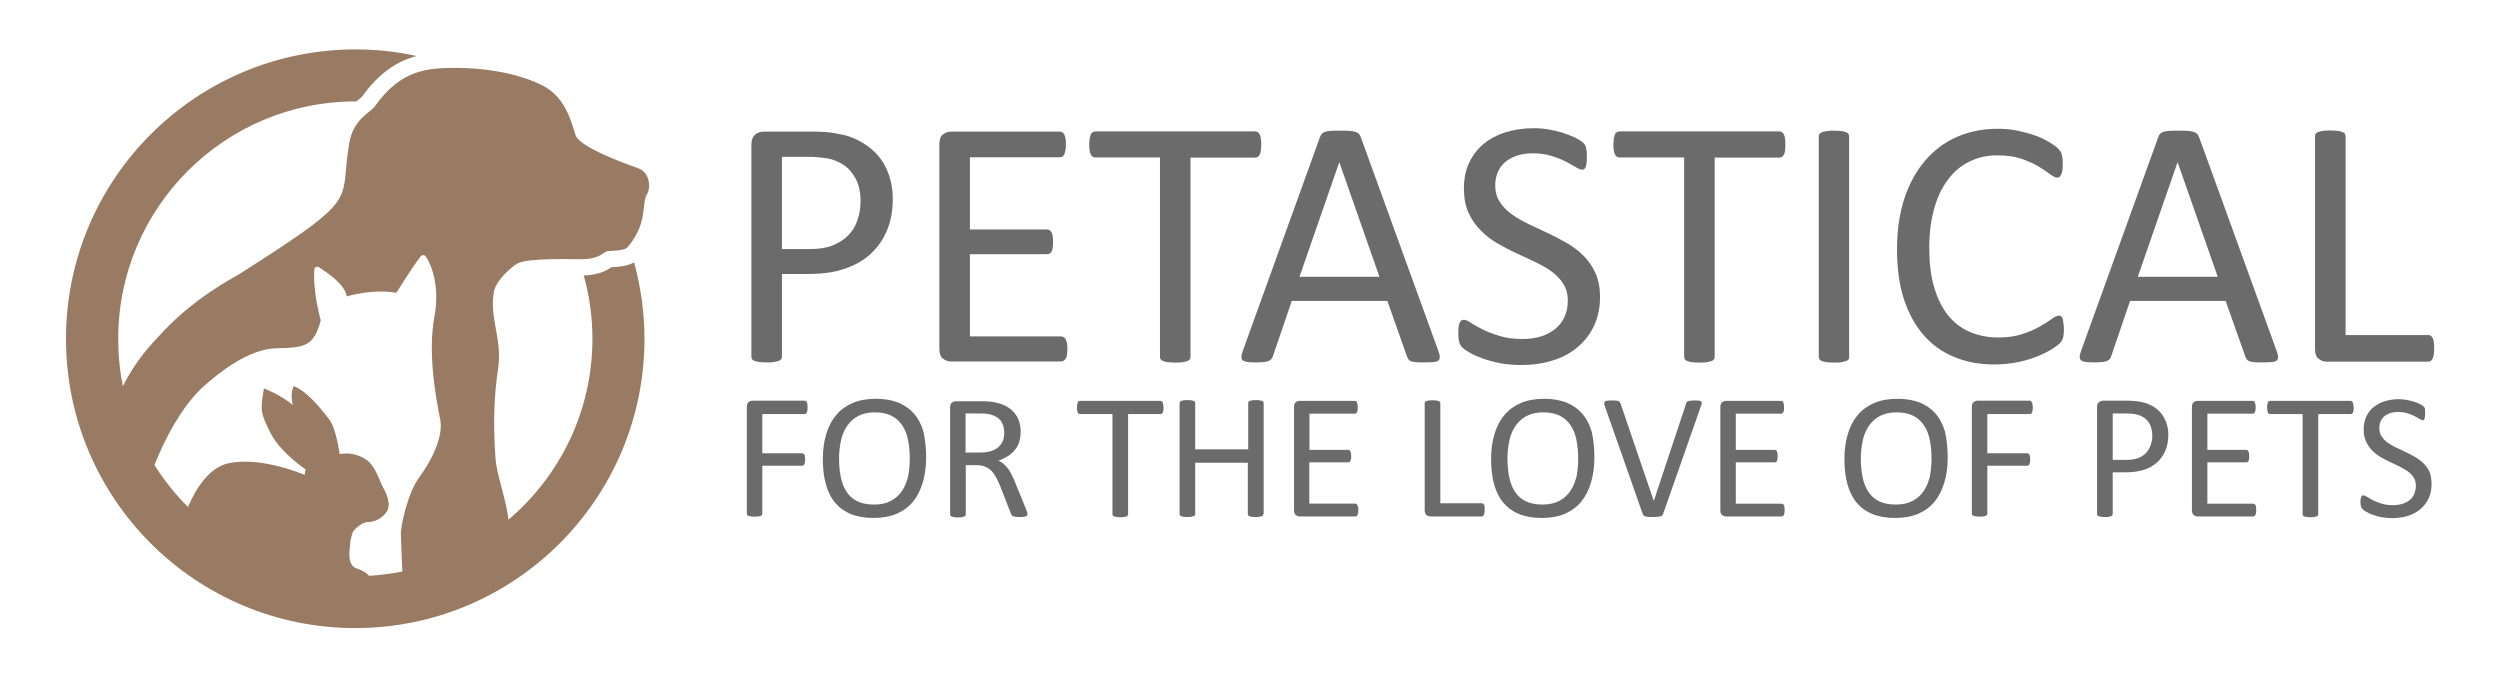 <?xml version="1.0" encoding="utf-8"?>
<!-- Generator: Adobe Illustrator 26.3.1, SVG Export Plug-In . SVG Version: 6.00 Build 0)  -->
<svg version="1.1" id="Layer_1" xmlns="http://www.w3.org/2000/svg" xmlns:xlink="http://www.w3.org/1999/xlink" x="0px" y="0px"
	 viewBox="0 0 1325.9 357" style="enable-background:new 0 0 1325.9 357;" xml:space="preserve">
<style type="text/css">
	.st0{fill:#987B62;}
	.st1{fill:#6B6B6B;}
</style>
<g>
	<path class="st0" d="M267.6,145.4c2.6-2.7,5.4-4.9,6.9-5.7c5.8-3,29.1-2.2,32.8-2.2c10.9,0.1,12.3-3.6,14.6-4.2
		c1.4-0.4,8.7-0.1,10.6-1.9c1.9-1.8,6.8-8.5,8.1-15.5c1.3-6.9,0.9-10.4,2.7-13.2c1.7-2.8,1.7-11.2-4.9-13.5
		c-6.6-2.3-30.9-11.1-33.1-17.4c-2.2-6.4-5-20.6-18.4-26.9c-13.4-6.4-30.3-8.9-45.3-8.9c-15,0-29.1,1-42.8,20.4
		c-2.3,3.3-11.4,6.6-13.6,19.6c-0.6,3.7-1,6.9-1.3,9.7c-2.2,22.2,1.5,22.5-57.5,60c-13.3,7.4-27.9,17-41.8,32.2
		c-4.4,4.8-12.4,12.9-19.4,26.9c-1.7-8.1-2.5-16.5-2.5-25.2c0-69.4,56.4-125.8,125.8-125.8c0.2,0,0.3,0,0.5,0c0.5-0.4,1-0.8,1.4-1.2
		c0.5-0.4,1.2-1,1.5-1.2c9.4-13.1,19.1-19.1,29.1-21.7c-10.5-2.3-21.4-3.5-32.5-3.5C103.7,26.3,35,95,35,179.7
		s68.7,153.4,153.4,153.4s153.4-68.7,153.4-153.4c0-14.1-2-27.7-5.5-40.6c-3.2,1.9-7.2,2.4-11.7,2.6c-0.1,0-0.2,0-0.3,0
		c-3.2,2.2-7.3,4.1-14.7,4.4c3,10.7,4.6,22,4.6,33.6c0,38.4-17.3,72.8-44.5,95.9c0,0,0,0,0,0c-1.6-12.2-6.3-23.8-6.9-32.5
		c-1.4-19.6-0.7-33.6,1.4-47.8c2.3-15.9-5-26.7-2.1-41.3C262.9,151.2,265.1,148,267.6,145.4z M222.4,253.1
		c-6.1,8.1-9.8,25.6-9.8,29.7c0,2.7,0.5,13.5,0.8,20.3c0,0,0,0,0,0c-5.8,1.2-11.7,1.9-17.7,2.3c-1.1-1.5-3.1-2.7-6.5-3.9
		c-5.7-1.9-3.5-11-3.5-12.9c0-1.9,0.7-4,1.2-5.9c0.5-1.9,5.5-5.8,7.7-5.8c2.2,0,6.5-0.5,10-4.8c3.5-4.3,0.1-10.8-1.5-13.7
		c-1.5-2.7-2.3-6.4-5.6-11.3c-3.2-4.8-9.1-6.1-11.7-6.5c-2.1-0.3-5.7,0.2-5.7,0.2s-1.7-13.2-5.3-18.1
		c-13.1-17.4-19.2-17.8-19.2-17.8c-1.4,4-0.9,7.7-0.3,9.9c-6.7-5.6-15.3-8.8-15.3-8.8c-2.2,11.8-1.6,13.5,3.5,23.7
		c5.1,10.2,18.6,19.3,18.6,19.3c-0.5,1.6-0.5,2.9-0.5,2.9s-22.3-9.8-40-6.3c-10.2,2-17.4,12.7-21.9,23.3
		c-6.7-6.7-12.7-14.2-17.8-22.3c5.8-14.6,15.3-32.4,26.8-42.3c7.4-6.5,22.9-19.2,37.8-19.6c14.8-0.3,19.9-0.7,23.6-14.8
		c0-0.1-4.3-15.1-3.4-26.9c0.1-1.3,1.6-2,2.6-1.2c4.1,2.8,13.5,8.7,14.6,15.4c0,0,13.5-4.2,26.3-1.9c0,0,9.1-14.7,13-19.4
		c0.7-0.8,2-0.8,2.6,0.1c3,4.2,7.6,16,4.6,31.9c-3.7,19.6,1,44.4,3,54.2C235.5,231.7,228.4,245,222.4,253.1z"/>
</g>
<g>
	<path class="st1" d="M473.5,105.5c0,6.1-1,11.6-3,16.5c-2,4.9-4.9,9.1-8.6,12.5c-3.7,3.5-8.3,6.1-13.8,8
		c-5.4,1.9-11.9,2.8-19.5,2.8h-13.9v43.9c0,0.5-0.1,0.9-0.4,1.3c-0.3,0.4-0.7,0.7-1.3,0.9c-0.6,0.2-1.4,0.4-2.5,0.6
		c-1,0.2-2.3,0.2-3.9,0.2c-1.6,0-2.9-0.1-3.9-0.2c-1-0.2-1.9-0.3-2.5-0.6c-0.6-0.2-1.1-0.5-1.3-0.9c-0.3-0.4-0.4-0.8-0.4-1.3V76.8
		c0-2.5,0.7-4.3,2-5.4s2.8-1.6,4.4-1.6h26.1c2.6,0,5.2,0.1,7.6,0.3c2.4,0.2,5.3,0.7,8.6,1.4c3.3,0.7,6.7,2.1,10.1,4.1
		c3.4,2,6.3,4.4,8.7,7.3c2.4,2.9,4.2,6.2,5.5,10C472.8,96.7,473.5,100.9,473.5,105.5z M456.4,106.8c0-5-0.9-9.1-2.8-12.4
		c-1.9-3.3-4.1-5.8-6.9-7.4c-2.7-1.6-5.6-2.7-8.5-3.1c-2.9-0.4-5.8-0.7-8.5-0.7h-15v48.9h14.6c4.9,0,9-0.6,12.2-1.9
		c3.2-1.3,6-3,8.2-5.2c2.2-2.2,3.9-4.9,5-8C455.8,113.8,456.4,110.5,456.4,106.8z"/>
	<path class="st1" d="M566.1,185c0,1.1-0.1,2.1-0.2,3c-0.1,0.8-0.3,1.6-0.7,2.1c-0.3,0.6-0.7,1-1.1,1.2c-0.4,0.3-0.9,0.4-1.4,0.4
		h-58.5c-1.4,0-2.8-0.5-4.1-1.5c-1.3-1-1.9-2.7-1.9-5.1V76.4c0-2.5,0.6-4.2,1.9-5.1c1.3-1,2.7-1.5,4.1-1.5h57.9c0.5,0,1,0.1,1.4,0.4
		c0.4,0.3,0.7,0.7,1,1.2c0.2,0.6,0.5,1.3,0.6,2.1c0.2,0.8,0.2,1.9,0.2,3.2c0,1.1-0.1,2.1-0.2,3c-0.2,0.8-0.4,1.5-0.6,2.1
		c-0.3,0.5-0.6,0.9-1,1.2c-0.4,0.3-0.9,0.4-1.4,0.4h-47.7v38.3h40.9c0.5,0,1,0.1,1.4,0.4c0.4,0.3,0.8,0.7,1,1.2
		c0.3,0.5,0.5,1.2,0.6,2.1c0.1,0.9,0.2,1.9,0.2,3.1c0,1.1-0.1,2.1-0.2,2.9c-0.1,0.8-0.3,1.5-0.6,2c-0.3,0.5-0.6,0.9-1,1.1
		c-0.4,0.2-0.9,0.3-1.4,0.3h-40.9v43.6h48.3c0.5,0,1,0.1,1.4,0.4c0.4,0.3,0.8,0.6,1.1,1.2c0.3,0.5,0.5,1.2,0.7,2.1
		C566,182.7,566.1,183.8,566.1,185z"/>
	<path class="st1" d="M668.9,76.8c0,1.2-0.1,2.2-0.2,3.1c-0.1,0.9-0.3,1.6-0.6,2.1c-0.3,0.5-0.6,0.9-1,1.2c-0.4,0.3-0.9,0.4-1.4,0.4
		h-34.3v105.7c0,0.5-0.1,0.9-0.4,1.3c-0.3,0.4-0.7,0.7-1.3,0.9c-0.6,0.2-1.5,0.4-2.5,0.6c-1,0.2-2.3,0.2-3.9,0.2
		c-1.5,0-2.8-0.1-3.9-0.2c-1.1-0.2-1.9-0.3-2.5-0.6c-0.6-0.2-1.1-0.5-1.3-0.9c-0.3-0.4-0.4-0.8-0.4-1.3V83.5h-34.3
		c-0.5,0-1-0.1-1.4-0.4c-0.4-0.2-0.7-0.6-1-1.2c-0.3-0.5-0.5-1.2-0.6-2.1c-0.2-0.9-0.2-1.9-0.2-3.1c0-1.2,0.1-2.2,0.2-3.2
		c0.2-0.9,0.4-1.6,0.6-2.2c0.3-0.6,0.6-1,1-1.2c0.4-0.2,0.9-0.4,1.4-0.4h84.8c0.5,0,1,0.1,1.4,0.4c0.4,0.3,0.8,0.7,1,1.2
		c0.3,0.6,0.5,1.3,0.6,2.2C668.9,74.5,668.9,75.6,668.9,76.8z"/>
	<path class="st1" d="M762.8,186c0.5,1.4,0.8,2.5,0.8,3.3c0,0.8-0.2,1.5-0.7,1.9c-0.5,0.4-1.3,0.7-2.5,0.8c-1.2,0.1-2.7,0.2-4.7,0.2
		c-1.9,0-3.5,0-4.7-0.1c-1.2-0.1-2-0.3-2.6-0.5c-0.6-0.2-1-0.5-1.3-0.9c-0.3-0.4-0.5-0.8-0.8-1.4l-10.5-29.7h-50.7l-10,29.3
		c-0.2,0.6-0.4,1.1-0.8,1.5c-0.3,0.4-0.8,0.8-1.4,1c-0.6,0.3-1.4,0.5-2.5,0.6c-1.1,0.1-2.5,0.2-4.3,0.2c-1.8,0-3.3-0.1-4.5-0.2
		c-1.2-0.2-2-0.5-2.5-0.9c-0.5-0.4-0.7-1.1-0.7-1.9c0-0.8,0.3-2,0.8-3.3l40.9-113.3c0.3-0.7,0.6-1.3,1-1.7c0.4-0.4,1-0.8,1.8-1
		c0.8-0.3,1.8-0.4,3-0.5c1.2-0.1,2.8-0.1,4.7-0.1c2,0,3.7,0,5,0.1c1.3,0.1,2.4,0.3,3.2,0.5c0.8,0.3,1.4,0.6,1.9,1.1
		c0.4,0.5,0.8,1.1,1,1.7L762.8,186z M710.3,86L710.3,86l-21.1,60.8h42.4L710.3,86z"/>
	<path class="st1" d="M848.6,157.5c0,5.7-1.1,10.8-3.2,15.3c-2.1,4.5-5,8.2-8.8,11.4c-3.7,3.1-8.1,5.5-13.2,7
		c-5.1,1.6-10.5,2.4-16.4,2.4c-4.1,0-7.9-0.3-11.4-1c-3.5-0.7-6.6-1.5-9.3-2.5c-2.7-1-5-2-6.9-3.1c-1.9-1.1-3.1-2-3.9-2.7
		c-0.7-0.8-1.3-1.7-1.6-2.9c-0.3-1.2-0.5-2.7-0.5-4.7c0-1.4,0.1-2.5,0.2-3.4c0.1-0.9,0.3-1.6,0.6-2.2c0.3-0.6,0.6-1,0.9-1.2
		c0.4-0.2,0.8-0.3,1.3-0.3c0.9,0,2.1,0.5,3.7,1.6c1.6,1.1,3.7,2.2,6.2,3.5c2.5,1.3,5.5,2.4,9.1,3.5c3.5,1.1,7.6,1.6,12.3,1.6
		c3.5,0,6.7-0.5,9.7-1.4c2.9-0.9,5.4-2.3,7.5-4c2.1-1.7,3.7-3.8,4.9-6.4s1.7-5.4,1.7-8.6c0-3.5-0.8-6.4-2.4-8.9
		c-1.6-2.5-3.6-4.6-6.2-6.5c-2.6-1.9-5.5-3.5-8.8-5.1c-3.3-1.5-6.7-3.1-10.1-4.7c-3.5-1.6-6.8-3.4-10.1-5.3
		c-3.3-1.9-6.2-4.2-8.8-6.9c-2.6-2.6-4.7-5.7-6.3-9.3c-1.6-3.5-2.4-7.8-2.4-12.8c0-5.1,0.9-9.6,2.8-13.6c1.9-4,4.4-7.3,7.7-10
		c3.3-2.7,7.2-4.8,11.8-6.2c4.6-1.4,9.5-2.1,14.7-2.1c2.7,0,5.4,0.2,8.2,0.7c2.7,0.5,5.3,1.1,7.7,1.9c2.4,0.8,4.6,1.7,6.5,2.6
		c1.9,1,3.1,1.8,3.7,2.4c0.6,0.6,1,1.1,1.2,1.4c0.2,0.3,0.3,0.8,0.5,1.3c0.1,0.5,0.2,1.2,0.3,1.9s0.1,1.7,0.1,2.9c0,1.1,0,2.1-0.1,3
		c-0.1,0.9-0.2,1.6-0.4,2.2c-0.2,0.6-0.5,1-0.8,1.3c-0.3,0.3-0.7,0.4-1.2,0.4c-0.7,0-1.8-0.4-3.3-1.3c-1.5-0.9-3.3-1.9-5.4-3
		c-2.1-1.1-4.7-2.1-7.6-3c-2.9-0.9-6.2-1.4-9.8-1.4c-3.4,0-6.3,0.5-8.9,1.4c-2.5,0.9-4.6,2.1-6.2,3.6c-1.6,1.5-2.9,3.3-3.7,5.4
		c-0.8,2.1-1.2,4.3-1.2,6.6c0,3.4,0.8,6.3,2.4,8.8c1.6,2.4,3.7,4.6,6.3,6.5c2.6,1.9,5.6,3.6,8.9,5.2c3.3,1.6,6.7,3.2,10.2,4.8
		c3.5,1.6,6.8,3.4,10.2,5.3c3.3,1.9,6.3,4.2,8.9,6.8c2.6,2.6,4.7,5.7,6.3,9.2C847.8,148.5,848.6,152.7,848.6,157.5z"/>
	<path class="st1" d="M946.9,76.8c0,1.2-0.1,2.2-0.2,3.1c-0.1,0.9-0.3,1.6-0.6,2.1c-0.3,0.5-0.6,0.9-1,1.2c-0.4,0.3-0.9,0.4-1.4,0.4
		h-34.3v105.7c0,0.5-0.1,0.9-0.4,1.3s-0.7,0.7-1.3,0.9c-0.6,0.2-1.5,0.4-2.5,0.6c-1,0.2-2.3,0.2-3.9,0.2c-1.5,0-2.8-0.1-3.9-0.2
		c-1.1-0.2-1.9-0.3-2.5-0.6c-0.6-0.2-1.1-0.5-1.3-0.9s-0.4-0.8-0.4-1.3V83.5h-34.3c-0.5,0-1-0.1-1.4-0.4c-0.4-0.2-0.7-0.6-1-1.2
		c-0.3-0.5-0.5-1.2-0.6-2.1c-0.2-0.9-0.2-1.9-0.2-3.1c0-1.2,0.1-2.2,0.2-3.2c0.2-0.9,0.4-1.6,0.6-2.2c0.2-0.6,0.6-1,1-1.2
		c0.4-0.2,0.9-0.4,1.4-0.4h84.8c0.5,0,1,0.1,1.4,0.4c0.4,0.3,0.8,0.7,1,1.2c0.3,0.6,0.5,1.3,0.6,2.2
		C946.9,74.5,946.9,75.6,946.9,76.8z"/>
	<path class="st1" d="M980.8,189.3c0,0.5-0.1,0.9-0.4,1.3c-0.3,0.4-0.7,0.7-1.3,0.9c-0.6,0.2-1.5,0.4-2.5,0.6
		c-1,0.2-2.3,0.2-3.9,0.2c-1.5,0-2.8-0.1-3.9-0.2c-1.1-0.2-1.9-0.3-2.5-0.6c-0.6-0.2-1.1-0.5-1.3-0.9c-0.3-0.4-0.4-0.8-0.4-1.3v-117
		c0-0.5,0.1-0.9,0.4-1.3c0.3-0.4,0.8-0.7,1.4-0.9c0.7-0.2,1.5-0.4,2.5-0.6c1-0.2,2.3-0.2,3.7-0.2c1.6,0,2.9,0.1,3.9,0.2
		c1,0.2,1.9,0.3,2.5,0.6c0.6,0.2,1.1,0.5,1.3,0.9c0.2,0.4,0.4,0.8,0.4,1.3V189.3z"/>
	<path class="st1" d="M1094.6,174.5c0,1,0,1.9-0.1,2.6c-0.1,0.8-0.2,1.4-0.3,2c-0.2,0.6-0.4,1.1-0.6,1.5c-0.3,0.4-0.7,1-1.3,1.6
		c-0.6,0.6-1.9,1.6-4,2.9c-2,1.3-4.5,2.5-7.5,3.8c-3,1.2-6.4,2.3-10.3,3.1c-3.9,0.8-8.1,1.3-12.7,1.3c-7.9,0-15.1-1.3-21.4-4
		c-6.4-2.6-11.8-6.5-16.3-11.7c-4.5-5.2-7.9-11.5-10.4-19.1c-2.4-7.6-3.6-16.3-3.6-26.2c0-10.1,1.3-19.1,3.9-27
		c2.6-7.9,6.3-14.6,11-20.1c4.7-5.5,10.3-9.7,16.9-12.6c6.6-2.9,13.8-4.3,21.8-4.3c3.5,0,6.9,0.3,10.3,1c3.3,0.7,6.4,1.5,9.2,2.5
		c2.8,1,5.3,2.2,7.5,3.5s3.7,2.4,4.6,3.3c0.8,0.8,1.4,1.5,1.6,1.9c0.2,0.4,0.5,1,0.6,1.6c0.2,0.6,0.3,1.3,0.4,2.1
		c0.1,0.8,0.1,1.8,0.1,2.9c0,1.3-0.1,2.3-0.2,3.2s-0.3,1.6-0.6,2.2c-0.3,0.6-0.6,1-0.9,1.3c-0.3,0.3-0.8,0.4-1.3,0.4
		c-0.9,0-2.1-0.6-3.7-1.8c-1.6-1.2-3.6-2.6-6.1-4.1c-2.5-1.5-5.5-2.8-9.1-4.1c-3.6-1.2-7.8-1.8-12.8-1.8c-5.4,0-10.4,1.1-14.8,3.3
		c-4.5,2.2-8.3,5.4-11.4,9.6c-3.2,4.2-5.6,9.3-7.3,15.4c-1.7,6.1-2.6,13-2.6,20.8c0,7.7,0.8,14.6,2.5,20.5
		c1.7,5.9,4.1,10.9,7.2,14.9c3.1,4,7,7,11.5,9c4.5,2,9.7,3.1,15.4,3.1c4.9,0,9.1-0.6,12.7-1.8c3.6-1.2,6.7-2.5,9.3-4
		c2.6-1.5,4.7-2.8,6.3-4c1.6-1.2,2.9-1.8,3.9-1.8c0.4,0,0.8,0.1,1.1,0.3c0.3,0.2,0.6,0.6,0.8,1.1c0.2,0.5,0.3,1.3,0.4,2.2
		C1094.5,171.8,1094.6,173,1094.6,174.5z"/>
	<path class="st1" d="M1207.4,186c0.5,1.4,0.8,2.5,0.8,3.3c0,0.8-0.2,1.5-0.7,1.9c-0.5,0.4-1.3,0.7-2.5,0.8
		c-1.2,0.1-2.7,0.2-4.7,0.2c-1.9,0-3.5,0-4.7-0.1c-1.2-0.1-2-0.3-2.6-0.5c-0.6-0.2-1-0.5-1.3-0.9c-0.3-0.4-0.6-0.8-0.8-1.4
		l-10.5-29.7h-50.7l-10,29.3c-0.2,0.6-0.4,1.1-0.8,1.5c-0.3,0.4-0.8,0.8-1.4,1c-0.6,0.3-1.4,0.5-2.5,0.6c-1.1,0.1-2.5,0.2-4.3,0.2
		c-1.8,0-3.3-0.1-4.5-0.2c-1.2-0.2-2-0.5-2.5-0.9c-0.5-0.4-0.7-1.1-0.7-1.9c0-0.8,0.3-2,0.8-3.3l40.9-113.3c0.2-0.7,0.6-1.3,1-1.7
		c0.4-0.4,1-0.8,1.8-1c0.8-0.3,1.8-0.4,3-0.5c1.2-0.1,2.8-0.1,4.7-0.1c2,0,3.7,0,5,0.1c1.3,0.1,2.4,0.3,3.2,0.5
		c0.8,0.3,1.4,0.6,1.9,1.1c0.4,0.5,0.8,1.1,1,1.7L1207.4,186z M1154.9,86L1154.9,86l-21.1,60.8h42.4L1154.9,86z"/>
	<path class="st1" d="M1291,184.7c0,1.3-0.1,2.3-0.2,3.2c-0.1,0.8-0.3,1.6-0.6,2.2c-0.3,0.6-0.6,1-1,1.3c-0.4,0.3-0.9,0.4-1.5,0.4
		h-53.9c-1.4,0-2.8-0.5-4.1-1.5c-1.3-1-1.9-2.7-1.9-5.1V72.2c0-0.5,0.1-0.9,0.4-1.3c0.2-0.4,0.7-0.7,1.3-0.9
		c0.6-0.2,1.5-0.4,2.5-0.6c1.1-0.2,2.4-0.2,3.9-0.2c1.6,0,2.9,0.1,3.9,0.2c1,0.2,1.9,0.3,2.5,0.6c0.6,0.2,1.1,0.5,1.3,0.9
		c0.2,0.4,0.4,0.8,0.4,1.3v105.5h43.7c0.6,0,1.1,0.1,1.5,0.4c0.4,0.3,0.8,0.7,1,1.2c0.3,0.5,0.5,1.2,0.6,2.1S1291,183.4,1291,184.7z
		"/>
</g>
<g>
	<path class="st1" d="M428.3,216.1c0,0.6,0,1.1-0.1,1.6c-0.1,0.4-0.2,0.8-0.3,1.1s-0.3,0.5-0.5,0.6c-0.2,0.1-0.4,0.2-0.6,0.2h-22.5
		v20.8h21.2c0.2,0,0.4,0.1,0.6,0.2c0.2,0.1,0.4,0.3,0.5,0.5c0.2,0.3,0.3,0.6,0.3,1c0.1,0.4,0.1,1,0.1,1.6c0,0.6,0,1.1-0.1,1.5
		c-0.1,0.4-0.2,0.8-0.3,1c-0.2,0.3-0.3,0.5-0.5,0.6c-0.2,0.1-0.4,0.2-0.6,0.2h-21.2v25.5c0,0.2-0.1,0.4-0.2,0.6
		c-0.1,0.2-0.3,0.4-0.7,0.5c-0.3,0.1-0.7,0.2-1.2,0.3c-0.5,0.1-1.2,0.1-2,0.1c-0.8,0-1.4,0-1.9-0.1c-0.5-0.1-1-0.2-1.3-0.3
		c-0.3-0.1-0.5-0.3-0.7-0.5c-0.1-0.2-0.2-0.4-0.2-0.6v-56.7c0-1.2,0.3-2.1,1-2.6c0.6-0.5,1.3-0.7,2.1-0.7h27.6
		c0.2,0,0.4,0.1,0.6,0.2c0.2,0.1,0.4,0.3,0.5,0.6c0.2,0.3,0.3,0.7,0.3,1.1C428.3,214.9,428.3,215.5,428.3,216.1z"/>
	<path class="st1" d="M491.2,242.5c0,5-0.6,9.4-1.8,13.4c-1.2,4-2.9,7.4-5.2,10.2c-2.3,2.8-5.2,4.9-8.7,6.4
		c-3.5,1.5-7.6,2.2-12.3,2.2c-4.6,0-8.6-0.7-12-2.1c-3.4-1.4-6.1-3.4-8.3-6c-2.2-2.6-3.8-5.9-4.9-9.8c-1.1-3.9-1.6-8.4-1.6-13.4
		c0-4.8,0.6-9.2,1.8-13.2c1.2-3.9,2.9-7.3,5.3-10.1c2.3-2.8,5.3-4.9,8.8-6.4c3.5-1.5,7.6-2.2,12.3-2.2c4.5,0,8.4,0.7,11.8,2
		c3.3,1.4,6.1,3.3,8.4,5.9c2.2,2.6,3.9,5.8,5,9.7C490.6,233.1,491.2,237.5,491.2,242.5z M482.5,243.1c0-3.5-0.3-6.7-0.9-9.7
		c-0.6-3-1.6-5.6-3.1-7.8c-1.4-2.2-3.4-3.9-5.7-5.1c-2.4-1.2-5.4-1.8-8.9-1.8c-3.5,0-6.5,0.7-8.9,2c-2.4,1.3-4.3,3.1-5.8,5.3
		c-1.5,2.2-2.6,4.8-3.2,7.7c-0.6,3-1,6.1-1,9.3c0,3.6,0.3,6.9,0.9,9.9s1.6,5.6,3,7.8c1.4,2.2,3.3,3.9,5.7,5.1c2.4,1.2,5.4,1.8,9,1.8
		c3.6,0,6.6-0.7,9-2c2.4-1.3,4.4-3.1,5.9-5.4c1.5-2.3,2.5-4.9,3.2-7.8C482.2,249.5,482.5,246.4,482.5,243.1z"/>
	<path class="st1" d="M544.9,272.6c0,0.3,0,0.5-0.1,0.7s-0.3,0.3-0.6,0.5c-0.3,0.1-0.8,0.2-1.3,0.3c-0.6,0.1-1.3,0.1-2.3,0.1
		c-0.8,0-1.5,0-2-0.1c-0.5-0.1-0.9-0.2-1.3-0.3c-0.3-0.1-0.6-0.3-0.7-0.6c-0.2-0.3-0.3-0.6-0.5-0.9l-5.6-14.4
		c-0.7-1.6-1.3-3.1-2.1-4.5c-0.7-1.4-1.6-2.6-2.5-3.6c-1-1-2.1-1.8-3.5-2.3c-1.3-0.6-2.9-0.8-4.8-0.8h-5.4v26.1
		c0,0.3-0.1,0.5-0.2,0.7c-0.1,0.2-0.4,0.3-0.7,0.5c-0.3,0.1-0.7,0.2-1.2,0.3c-0.5,0.1-1.2,0.1-2,0.1c-0.8,0-1.4,0-2-0.1
		c-0.5-0.1-0.9-0.2-1.3-0.3s-0.5-0.3-0.7-0.5c-0.1-0.2-0.2-0.4-0.2-0.7v-56.7c0-1.2,0.3-2.1,1-2.6c0.6-0.5,1.3-0.7,2.1-0.7h13
		c1.5,0,2.8,0,3.9,0.1c1,0.1,1.9,0.2,2.8,0.3c2.4,0.4,4.5,1.1,6.3,1.9c1.8,0.9,3.3,2,4.6,3.4c1.2,1.4,2.2,2.9,2.8,4.7
		c0.6,1.8,0.9,3.7,0.9,5.8c0,2.1-0.3,3.9-0.8,5.5s-1.3,3.1-2.4,4.3c-1,1.2-2.3,2.3-3.7,3.2c-1.5,0.9-3.1,1.7-4.9,2.3
		c1,0.4,1.9,1,2.7,1.7s1.6,1.5,2.3,2.4c0.7,0.9,1.4,2,2,3.3c0.6,1.2,1.3,2.6,1.9,4.2l5.5,13.5c0.4,1.1,0.7,1.9,0.9,2.4
		C544.9,272,544.9,272.4,544.9,272.6z M532.6,229.6c0-2.4-0.5-4.4-1.6-6.1c-1.1-1.7-2.9-2.8-5.4-3.6c-0.8-0.2-1.7-0.4-2.7-0.5
		c-1-0.1-2.3-0.1-3.9-0.1h-6.9v20.7h8c2.1,0,4-0.3,5.6-0.8c1.6-0.5,2.9-1.2,3.9-2.2s1.8-2,2.3-3.3
		C532.4,232.4,532.6,231,532.6,229.6z"/>
	<path class="st1" d="M617.1,216.1c0,0.6,0,1.1-0.1,1.6c-0.1,0.4-0.2,0.8-0.3,1.1c-0.1,0.3-0.3,0.5-0.5,0.6
		c-0.2,0.1-0.4,0.2-0.7,0.2h-17.2v53.1c0,0.3-0.1,0.5-0.2,0.7c-0.1,0.2-0.3,0.3-0.7,0.5s-0.7,0.2-1.3,0.3c-0.5,0.1-1.2,0.1-2,0.1
		c-0.8,0-1.4,0-1.9-0.1c-0.5-0.1-1-0.2-1.3-0.3s-0.5-0.3-0.7-0.5c-0.1-0.2-0.2-0.4-0.2-0.7v-53.1h-17.2c-0.3,0-0.5-0.1-0.7-0.2
		c-0.2-0.1-0.4-0.3-0.5-0.6c-0.1-0.3-0.2-0.6-0.3-1.1c-0.1-0.4-0.1-1-0.1-1.6c0-0.6,0-1.1,0.1-1.6c0.1-0.5,0.2-0.8,0.3-1.1
		c0.1-0.3,0.3-0.5,0.5-0.6c0.2-0.1,0.4-0.2,0.7-0.2h42.6c0.3,0,0.5,0.1,0.7,0.2c0.2,0.1,0.4,0.3,0.5,0.6c0.1,0.3,0.2,0.7,0.3,1.1
		C617,214.9,617.1,215.5,617.1,216.1z"/>
	<path class="st1" d="M670,272.6c0,0.3-0.1,0.5-0.2,0.7c-0.1,0.2-0.3,0.3-0.7,0.5c-0.3,0.1-0.7,0.2-1.3,0.3
		c-0.5,0.1-1.2,0.1-1.9,0.1c-0.8,0-1.5,0-2-0.1c-0.5-0.1-0.9-0.2-1.2-0.3c-0.3-0.1-0.5-0.3-0.7-0.5s-0.2-0.4-0.2-0.7v-27.2h-27.9
		v27.2c0,0.3-0.1,0.5-0.2,0.7c-0.1,0.2-0.3,0.3-0.7,0.5c-0.3,0.1-0.7,0.2-1.3,0.3c-0.5,0.1-1.2,0.1-2,0.1c-0.8,0-1.4,0-1.9-0.1
		c-0.5-0.1-1-0.2-1.3-0.3c-0.3-0.1-0.5-0.3-0.7-0.5c-0.1-0.2-0.2-0.4-0.2-0.7v-58.8c0-0.3,0.1-0.5,0.2-0.7c0.1-0.2,0.3-0.3,0.7-0.5
		c0.3-0.1,0.7-0.2,1.3-0.3c0.5-0.1,1.2-0.1,1.9-0.1c0.8,0,1.4,0,2,0.1c0.5,0.1,0.9,0.2,1.3,0.3c0.3,0.1,0.5,0.3,0.7,0.5
		c0.1,0.2,0.2,0.4,0.2,0.7v24.5H662v-24.5c0-0.3,0.1-0.5,0.2-0.7s0.3-0.3,0.7-0.5c0.3-0.1,0.7-0.2,1.2-0.3c0.5-0.1,1.2-0.1,2-0.1
		c0.8,0,1.4,0,1.9,0.1c0.5,0.1,0.9,0.2,1.3,0.3c0.3,0.1,0.5,0.3,0.7,0.5c0.1,0.2,0.2,0.4,0.2,0.7V272.6z"/>
	<path class="st1" d="M720.4,270.5c0,0.6,0,1.1-0.1,1.5c-0.1,0.4-0.2,0.8-0.3,1.1c-0.2,0.3-0.3,0.5-0.5,0.6
		c-0.2,0.1-0.4,0.2-0.7,0.2h-29.4c-0.7,0-1.4-0.2-2.1-0.7c-0.6-0.5-1-1.3-1-2.6v-54.7c0-1.2,0.3-2.1,1-2.6c0.6-0.5,1.3-0.7,2.1-0.7
		h29.1c0.3,0,0.5,0.1,0.7,0.2c0.2,0.1,0.4,0.3,0.5,0.6c0.1,0.3,0.2,0.6,0.3,1.1c0.1,0.4,0.1,1,0.1,1.6c0,0.6,0,1.1-0.1,1.5
		c-0.1,0.4-0.2,0.8-0.3,1c-0.1,0.3-0.3,0.5-0.5,0.6c-0.2,0.1-0.4,0.2-0.7,0.2h-24v19.2H715c0.3,0,0.5,0.1,0.7,0.2
		c0.2,0.1,0.4,0.3,0.5,0.6c0.1,0.3,0.2,0.6,0.3,1c0.1,0.4,0.1,1,0.1,1.6c0,0.6,0,1.1-0.1,1.5c-0.1,0.4-0.2,0.7-0.3,1
		s-0.3,0.4-0.5,0.5c-0.2,0.1-0.4,0.2-0.7,0.2h-20.6v21.9h24.3c0.3,0,0.5,0.1,0.7,0.2c0.2,0.1,0.4,0.3,0.5,0.6s0.3,0.6,0.3,1
		C720.4,269.3,720.4,269.8,720.4,270.5z"/>
	<path class="st1" d="M787.4,270.3c0,0.6,0,1.2-0.1,1.6c-0.1,0.4-0.2,0.8-0.3,1.1c-0.1,0.3-0.3,0.5-0.5,0.7
		c-0.2,0.1-0.5,0.2-0.7,0.2h-27.1c-0.7,0-1.4-0.2-2.1-0.7c-0.6-0.5-1-1.3-1-2.6v-56.7c0-0.3,0.1-0.5,0.2-0.7
		c0.1-0.2,0.3-0.3,0.7-0.5c0.3-0.1,0.7-0.2,1.3-0.3c0.5-0.1,1.2-0.1,1.9-0.1c0.8,0,1.4,0,2,0.1c0.5,0.1,0.9,0.2,1.3,0.3
		c0.3,0.1,0.5,0.3,0.7,0.5c0.1,0.2,0.2,0.4,0.2,0.7v53h22c0.3,0,0.5,0.1,0.7,0.2c0.2,0.1,0.4,0.3,0.5,0.6c0.1,0.3,0.2,0.6,0.3,1.1
		C787.4,269.1,787.4,269.7,787.4,270.3z"/>
	<path class="st1" d="M845.6,242.5c0,5-0.6,9.4-1.8,13.4c-1.2,4-2.9,7.4-5.2,10.2c-2.3,2.8-5.2,4.9-8.7,6.4
		c-3.5,1.5-7.6,2.2-12.3,2.2c-4.6,0-8.6-0.7-12-2.1c-3.4-1.4-6.1-3.4-8.3-6c-2.2-2.6-3.8-5.9-4.9-9.8c-1.1-3.9-1.6-8.4-1.6-13.4
		c0-4.8,0.6-9.2,1.8-13.2c1.2-3.9,2.9-7.3,5.3-10.1c2.3-2.8,5.3-4.9,8.8-6.4c3.5-1.5,7.6-2.2,12.3-2.2c4.5,0,8.4,0.7,11.8,2
		c3.3,1.4,6.1,3.3,8.4,5.9c2.2,2.6,3.9,5.8,5,9.7C845.1,233.1,845.6,237.5,845.6,242.5z M837,243.1c0-3.5-0.3-6.7-0.9-9.7
		c-0.6-3-1.6-5.6-3.1-7.8c-1.4-2.2-3.4-3.9-5.7-5.1c-2.4-1.2-5.4-1.8-8.9-1.8c-3.5,0-6.5,0.7-8.9,2c-2.4,1.3-4.3,3.1-5.8,5.3
		c-1.5,2.2-2.6,4.8-3.2,7.7c-0.6,3-1,6.1-1,9.3c0,3.6,0.3,6.9,0.9,9.9s1.6,5.6,3,7.8c1.4,2.2,3.3,3.9,5.7,5.1c2.4,1.2,5.4,1.8,9,1.8
		c3.6,0,6.6-0.7,9-2c2.4-1.3,4.4-3.1,5.9-5.4c1.5-2.3,2.5-4.9,3.2-7.8C836.7,249.5,837,246.4,837,243.1z"/>
	<path class="st1" d="M882.1,272.4c-0.1,0.3-0.3,0.6-0.5,0.9c-0.2,0.2-0.5,0.4-0.9,0.5c-0.4,0.1-0.9,0.2-1.5,0.3
		c-0.6,0-1.4,0.1-2.3,0.1c-0.7,0-1.3,0-1.8,0c-0.5,0-1-0.1-1.4-0.1c-0.4-0.1-0.7-0.1-1-0.2c-0.3-0.1-0.5-0.2-0.7-0.3
		c-0.2-0.1-0.3-0.3-0.5-0.5c-0.1-0.2-0.2-0.4-0.3-0.6l-20-56.9c-0.3-0.7-0.4-1.3-0.4-1.7c0-0.4,0.1-0.8,0.4-1
		c0.3-0.2,0.7-0.4,1.4-0.4c0.6-0.1,1.5-0.1,2.6-0.1c0.9,0,1.6,0,2.1,0.1c0.5,0,0.9,0.1,1.2,0.3s0.5,0.3,0.6,0.5
		c0.1,0.2,0.3,0.5,0.4,0.8l17.6,51.6h0l17.1-51.5c0.1-0.3,0.2-0.6,0.3-0.9c0.1-0.2,0.3-0.4,0.7-0.5c0.3-0.1,0.8-0.2,1.3-0.3
		c0.6,0,1.3-0.1,2.3-0.1c1,0,1.8,0,2.3,0.1c0.6,0.1,1,0.2,1.2,0.5c0.2,0.2,0.3,0.5,0.2,1c0,0.4-0.2,1-0.5,1.7L882.1,272.4z"/>
	<path class="st1" d="M946.5,270.5c0,0.6,0,1.1-0.1,1.5c-0.1,0.4-0.2,0.8-0.3,1.1c-0.2,0.3-0.3,0.5-0.5,0.6
		c-0.2,0.1-0.4,0.2-0.7,0.2h-29.4c-0.7,0-1.4-0.2-2.1-0.7c-0.6-0.5-1-1.3-1-2.6v-54.7c0-1.2,0.3-2.1,1-2.6s1.3-0.7,2.1-0.7h29.1
		c0.3,0,0.5,0.1,0.7,0.2c0.2,0.1,0.4,0.3,0.5,0.6c0.1,0.3,0.2,0.6,0.3,1.1c0.1,0.4,0.1,1,0.1,1.6c0,0.6,0,1.1-0.1,1.5
		c-0.1,0.4-0.2,0.8-0.3,1c-0.1,0.3-0.3,0.5-0.5,0.6c-0.2,0.1-0.4,0.2-0.7,0.2h-24v19.2h20.6c0.3,0,0.5,0.1,0.7,0.2
		c0.2,0.1,0.4,0.3,0.5,0.6c0.1,0.3,0.2,0.6,0.3,1c0.1,0.4,0.1,1,0.1,1.6c0,0.6,0,1.1-0.1,1.5c-0.1,0.4-0.2,0.7-0.3,1
		c-0.1,0.3-0.3,0.4-0.5,0.5c-0.2,0.1-0.4,0.2-0.7,0.2h-20.6v21.9h24.3c0.3,0,0.5,0.1,0.7,0.2c0.2,0.1,0.4,0.3,0.5,0.6
		c0.2,0.3,0.3,0.6,0.3,1C946.4,269.3,946.5,269.8,946.5,270.5z"/>
	<path class="st1" d="M1033,242.5c0,5-0.6,9.4-1.8,13.4c-1.2,4-2.9,7.4-5.2,10.2c-2.3,2.8-5.2,4.9-8.7,6.4
		c-3.5,1.5-7.6,2.2-12.3,2.2c-4.6,0-8.6-0.7-12-2.1c-3.4-1.4-6.1-3.4-8.3-6c-2.2-2.6-3.8-5.9-4.9-9.8c-1.1-3.9-1.6-8.4-1.6-13.4
		c0-4.8,0.6-9.2,1.8-13.2c1.2-3.9,2.9-7.3,5.3-10.1c2.3-2.8,5.3-4.9,8.8-6.4c3.5-1.5,7.6-2.2,12.3-2.2c4.5,0,8.4,0.7,11.8,2
		c3.3,1.4,6.1,3.3,8.4,5.9c2.2,2.6,3.9,5.8,5,9.7C1032.4,233.1,1033,237.5,1033,242.5z M1024.4,243.1c0-3.5-0.3-6.7-0.9-9.7
		c-0.6-3-1.6-5.6-3.1-7.8c-1.4-2.2-3.4-3.9-5.7-5.1c-2.4-1.2-5.4-1.8-8.9-1.8s-6.5,0.7-8.9,2c-2.4,1.3-4.3,3.1-5.8,5.3
		c-1.5,2.2-2.6,4.8-3.2,7.7c-0.6,3-1,6.1-1,9.3c0,3.6,0.3,6.9,0.9,9.9c0.6,3,1.6,5.6,3,7.8c1.4,2.2,3.3,3.9,5.7,5.1
		c2.4,1.2,5.4,1.8,9,1.8c3.6,0,6.6-0.7,9-2c2.4-1.3,4.4-3.1,5.9-5.4c1.5-2.3,2.5-4.9,3.2-7.8
		C1024.1,249.5,1024.4,246.4,1024.4,243.1z"/>
	<path class="st1" d="M1078.1,216.1c0,0.6,0,1.1-0.1,1.6c-0.1,0.4-0.2,0.8-0.3,1.1c-0.2,0.3-0.3,0.5-0.5,0.6
		c-0.2,0.1-0.4,0.2-0.6,0.2H1054v20.8h21.2c0.2,0,0.4,0.1,0.6,0.2c0.2,0.1,0.4,0.3,0.5,0.5s0.3,0.6,0.3,1c0.1,0.4,0.1,1,0.1,1.6
		c0,0.6,0,1.1-0.1,1.5c-0.1,0.4-0.2,0.8-0.3,1s-0.3,0.5-0.5,0.6c-0.2,0.1-0.4,0.2-0.6,0.2H1054v25.5c0,0.2-0.1,0.4-0.2,0.6
		c-0.1,0.2-0.3,0.4-0.7,0.5c-0.3,0.1-0.7,0.2-1.2,0.3c-0.5,0.1-1.2,0.1-2,0.1c-0.8,0-1.4,0-1.9-0.1c-0.5-0.1-1-0.2-1.3-0.3
		c-0.3-0.1-0.5-0.3-0.7-0.5c-0.1-0.2-0.2-0.4-0.2-0.6v-56.7c0-1.2,0.3-2.1,1-2.6s1.3-0.7,2.1-0.7h27.6c0.2,0,0.4,0.1,0.6,0.2
		c0.2,0.1,0.4,0.3,0.5,0.6c0.2,0.3,0.3,0.7,0.3,1.1C1078.1,214.9,1078.1,215.5,1078.1,216.1z"/>
	<path class="st1" d="M1150,230.5c0,3.1-0.5,5.8-1.5,8.3c-1,2.5-2.5,4.6-4.3,6.3c-1.9,1.7-4.2,3.1-6.9,4c-2.7,0.9-6,1.4-9.8,1.4h-7
		v22.1c0,0.3-0.1,0.5-0.2,0.7c-0.1,0.2-0.4,0.3-0.7,0.5c-0.3,0.1-0.7,0.2-1.2,0.3c-0.5,0.1-1.2,0.1-2,0.1c-0.8,0-1.4,0-2-0.1
		c-0.5-0.1-0.9-0.2-1.3-0.3c-0.3-0.1-0.5-0.3-0.7-0.5c-0.1-0.2-0.2-0.4-0.2-0.7v-56.6c0-1.3,0.3-2.2,1-2.7c0.7-0.5,1.4-0.8,2.2-0.8
		h13.1c1.3,0,2.6,0.1,3.8,0.2c1.2,0.1,2.7,0.3,4.3,0.7c1.7,0.4,3.3,1,5.1,2c1.7,1,3.2,2.2,4.4,3.7c1.2,1.5,2.1,3.1,2.8,5
		S1150,228.2,1150,230.5z M1141.5,231.2c0-2.5-0.5-4.6-1.4-6.3s-2.1-2.9-3.5-3.7c-1.4-0.8-2.8-1.3-4.3-1.6c-1.5-0.2-2.9-0.3-4.3-0.3
		h-7.5v24.6h7.3c2.5,0,4.5-0.3,6.1-0.9s3-1.5,4.1-2.6c1.1-1.1,1.9-2.5,2.5-4C1141.2,234.7,1141.5,233,1141.5,231.2z"/>
	<path class="st1" d="M1196.6,270.5c0,0.6,0,1.1-0.1,1.5c-0.1,0.4-0.2,0.8-0.3,1.1c-0.2,0.3-0.3,0.5-0.5,0.6
		c-0.2,0.1-0.4,0.2-0.7,0.2h-29.4c-0.7,0-1.4-0.2-2.1-0.7c-0.6-0.5-1-1.3-1-2.6v-54.7c0-1.2,0.3-2.1,1-2.6s1.3-0.7,2.1-0.7h29.1
		c0.3,0,0.5,0.1,0.7,0.2c0.2,0.1,0.4,0.3,0.5,0.6c0.1,0.3,0.2,0.6,0.3,1.1c0.1,0.4,0.1,1,0.1,1.6c0,0.6,0,1.1-0.1,1.5
		c-0.1,0.4-0.2,0.8-0.3,1c-0.1,0.3-0.3,0.5-0.5,0.6c-0.2,0.1-0.4,0.2-0.7,0.2h-24v19.2h20.6c0.3,0,0.5,0.1,0.7,0.2
		c0.2,0.1,0.4,0.3,0.5,0.6c0.1,0.3,0.2,0.6,0.3,1c0.1,0.4,0.1,1,0.1,1.6c0,0.6,0,1.1-0.1,1.5c-0.1,0.4-0.2,0.7-0.3,1
		c-0.1,0.3-0.3,0.4-0.5,0.5c-0.2,0.1-0.4,0.2-0.7,0.2h-20.6v21.9h24.3c0.3,0,0.5,0.1,0.7,0.2c0.2,0.1,0.4,0.3,0.5,0.6
		c0.2,0.3,0.3,0.6,0.3,1C1196.6,269.3,1196.6,269.8,1196.6,270.5z"/>
	<path class="st1" d="M1248.3,216.1c0,0.6,0,1.1-0.1,1.6c-0.1,0.4-0.2,0.8-0.3,1.1c-0.1,0.3-0.3,0.5-0.5,0.6
		c-0.2,0.1-0.4,0.2-0.7,0.2h-17.2v53.1c0,0.3-0.1,0.5-0.2,0.7s-0.3,0.3-0.7,0.5c-0.3,0.1-0.7,0.2-1.3,0.3c-0.5,0.1-1.2,0.1-2,0.1
		c-0.8,0-1.4,0-1.9-0.1c-0.5-0.1-1-0.2-1.3-0.3c-0.3-0.1-0.5-0.3-0.7-0.5s-0.2-0.4-0.2-0.7v-53.1H1204c-0.3,0-0.5-0.1-0.7-0.2
		c-0.2-0.1-0.4-0.3-0.5-0.6c-0.1-0.3-0.2-0.6-0.3-1.1c-0.1-0.4-0.1-1-0.1-1.6c0-0.6,0-1.1,0.1-1.6c0.1-0.5,0.2-0.8,0.3-1.1
		c0.1-0.3,0.3-0.5,0.5-0.6c0.2-0.1,0.4-0.2,0.7-0.2h42.6c0.3,0,0.5,0.1,0.7,0.2c0.2,0.1,0.4,0.3,0.5,0.6c0.1,0.3,0.2,0.7,0.3,1.1
		C1248.2,214.9,1248.3,215.5,1248.3,216.1z"/>
	<path class="st1" d="M1289.6,256.7c0,2.9-0.5,5.4-1.6,7.7c-1.1,2.2-2.5,4.1-4.4,5.7c-1.9,1.6-4.1,2.7-6.6,3.5s-5.3,1.2-8.2,1.2
		c-2.1,0-4-0.2-5.7-0.5c-1.8-0.3-3.3-0.8-4.7-1.3c-1.4-0.5-2.5-1-3.5-1.6c-0.9-0.5-1.6-1-1.9-1.4c-0.4-0.4-0.6-0.9-0.8-1.4
		c-0.2-0.6-0.3-1.4-0.3-2.3c0-0.7,0-1.3,0.1-1.7c0.1-0.5,0.2-0.8,0.3-1.1c0.1-0.3,0.3-0.5,0.5-0.6c0.2-0.1,0.4-0.2,0.7-0.2
		c0.4,0,1.1,0.3,1.9,0.8c0.8,0.5,1.8,1.1,3.1,1.8c1.3,0.6,2.8,1.2,4.6,1.8c1.8,0.6,3.8,0.8,6.2,0.8c1.8,0,3.4-0.2,4.9-0.7
		c1.5-0.5,2.7-1.1,3.8-2c1.1-0.9,1.9-1.9,2.4-3.2s0.9-2.7,0.9-4.3c0-1.7-0.4-3.2-1.2-4.5c-0.8-1.2-1.8-2.3-3.1-3.2
		c-1.3-0.9-2.8-1.8-4.4-2.6c-1.7-0.8-3.4-1.6-5.1-2.4c-1.7-0.8-3.4-1.7-5.1-2.7c-1.6-1-3.1-2.1-4.4-3.5c-1.3-1.3-2.3-2.9-3.2-4.7
		c-0.8-1.8-1.2-3.9-1.2-6.4c0-2.6,0.5-4.8,1.4-6.8s2.2-3.7,3.9-5c1.7-1.4,3.6-2.4,5.9-3.1c2.3-0.7,4.8-1.1,7.4-1.1
		c1.4,0,2.7,0.1,4.1,0.4c1.4,0.2,2.7,0.6,3.9,0.9c1.2,0.4,2.3,0.8,3.2,1.3c0.9,0.5,1.6,0.9,1.9,1.2s0.5,0.5,0.6,0.7
		c0.1,0.2,0.2,0.4,0.2,0.7c0.1,0.3,0.1,0.6,0.1,1s0,0.9,0,1.5c0,0.6,0,1.1-0.1,1.5c0,0.4-0.1,0.8-0.2,1.1s-0.2,0.5-0.4,0.7
		c-0.2,0.1-0.4,0.2-0.6,0.2c-0.3,0-0.9-0.2-1.6-0.7c-0.7-0.4-1.7-0.9-2.7-1.5c-1.1-0.6-2.3-1.1-3.8-1.5c-1.5-0.5-3.1-0.7-4.9-0.7
		c-1.7,0-3.2,0.2-4.5,0.7c-1.3,0.5-2.3,1.1-3.1,1.8c-0.8,0.8-1.4,1.7-1.8,2.7c-0.4,1-0.6,2.1-0.6,3.3c0,1.7,0.4,3.2,1.2,4.4
		c0.8,1.2,1.8,2.3,3.1,3.3c1.3,0.9,2.8,1.8,4.5,2.6c1.7,0.8,3.4,1.6,5.1,2.4c1.7,0.8,3.4,1.7,5.1,2.7c1.7,1,3.2,2.1,4.5,3.4
		s2.4,2.9,3.2,4.6C1289.2,252.1,1289.6,254.2,1289.6,256.7z"/>
</g>
</svg>
